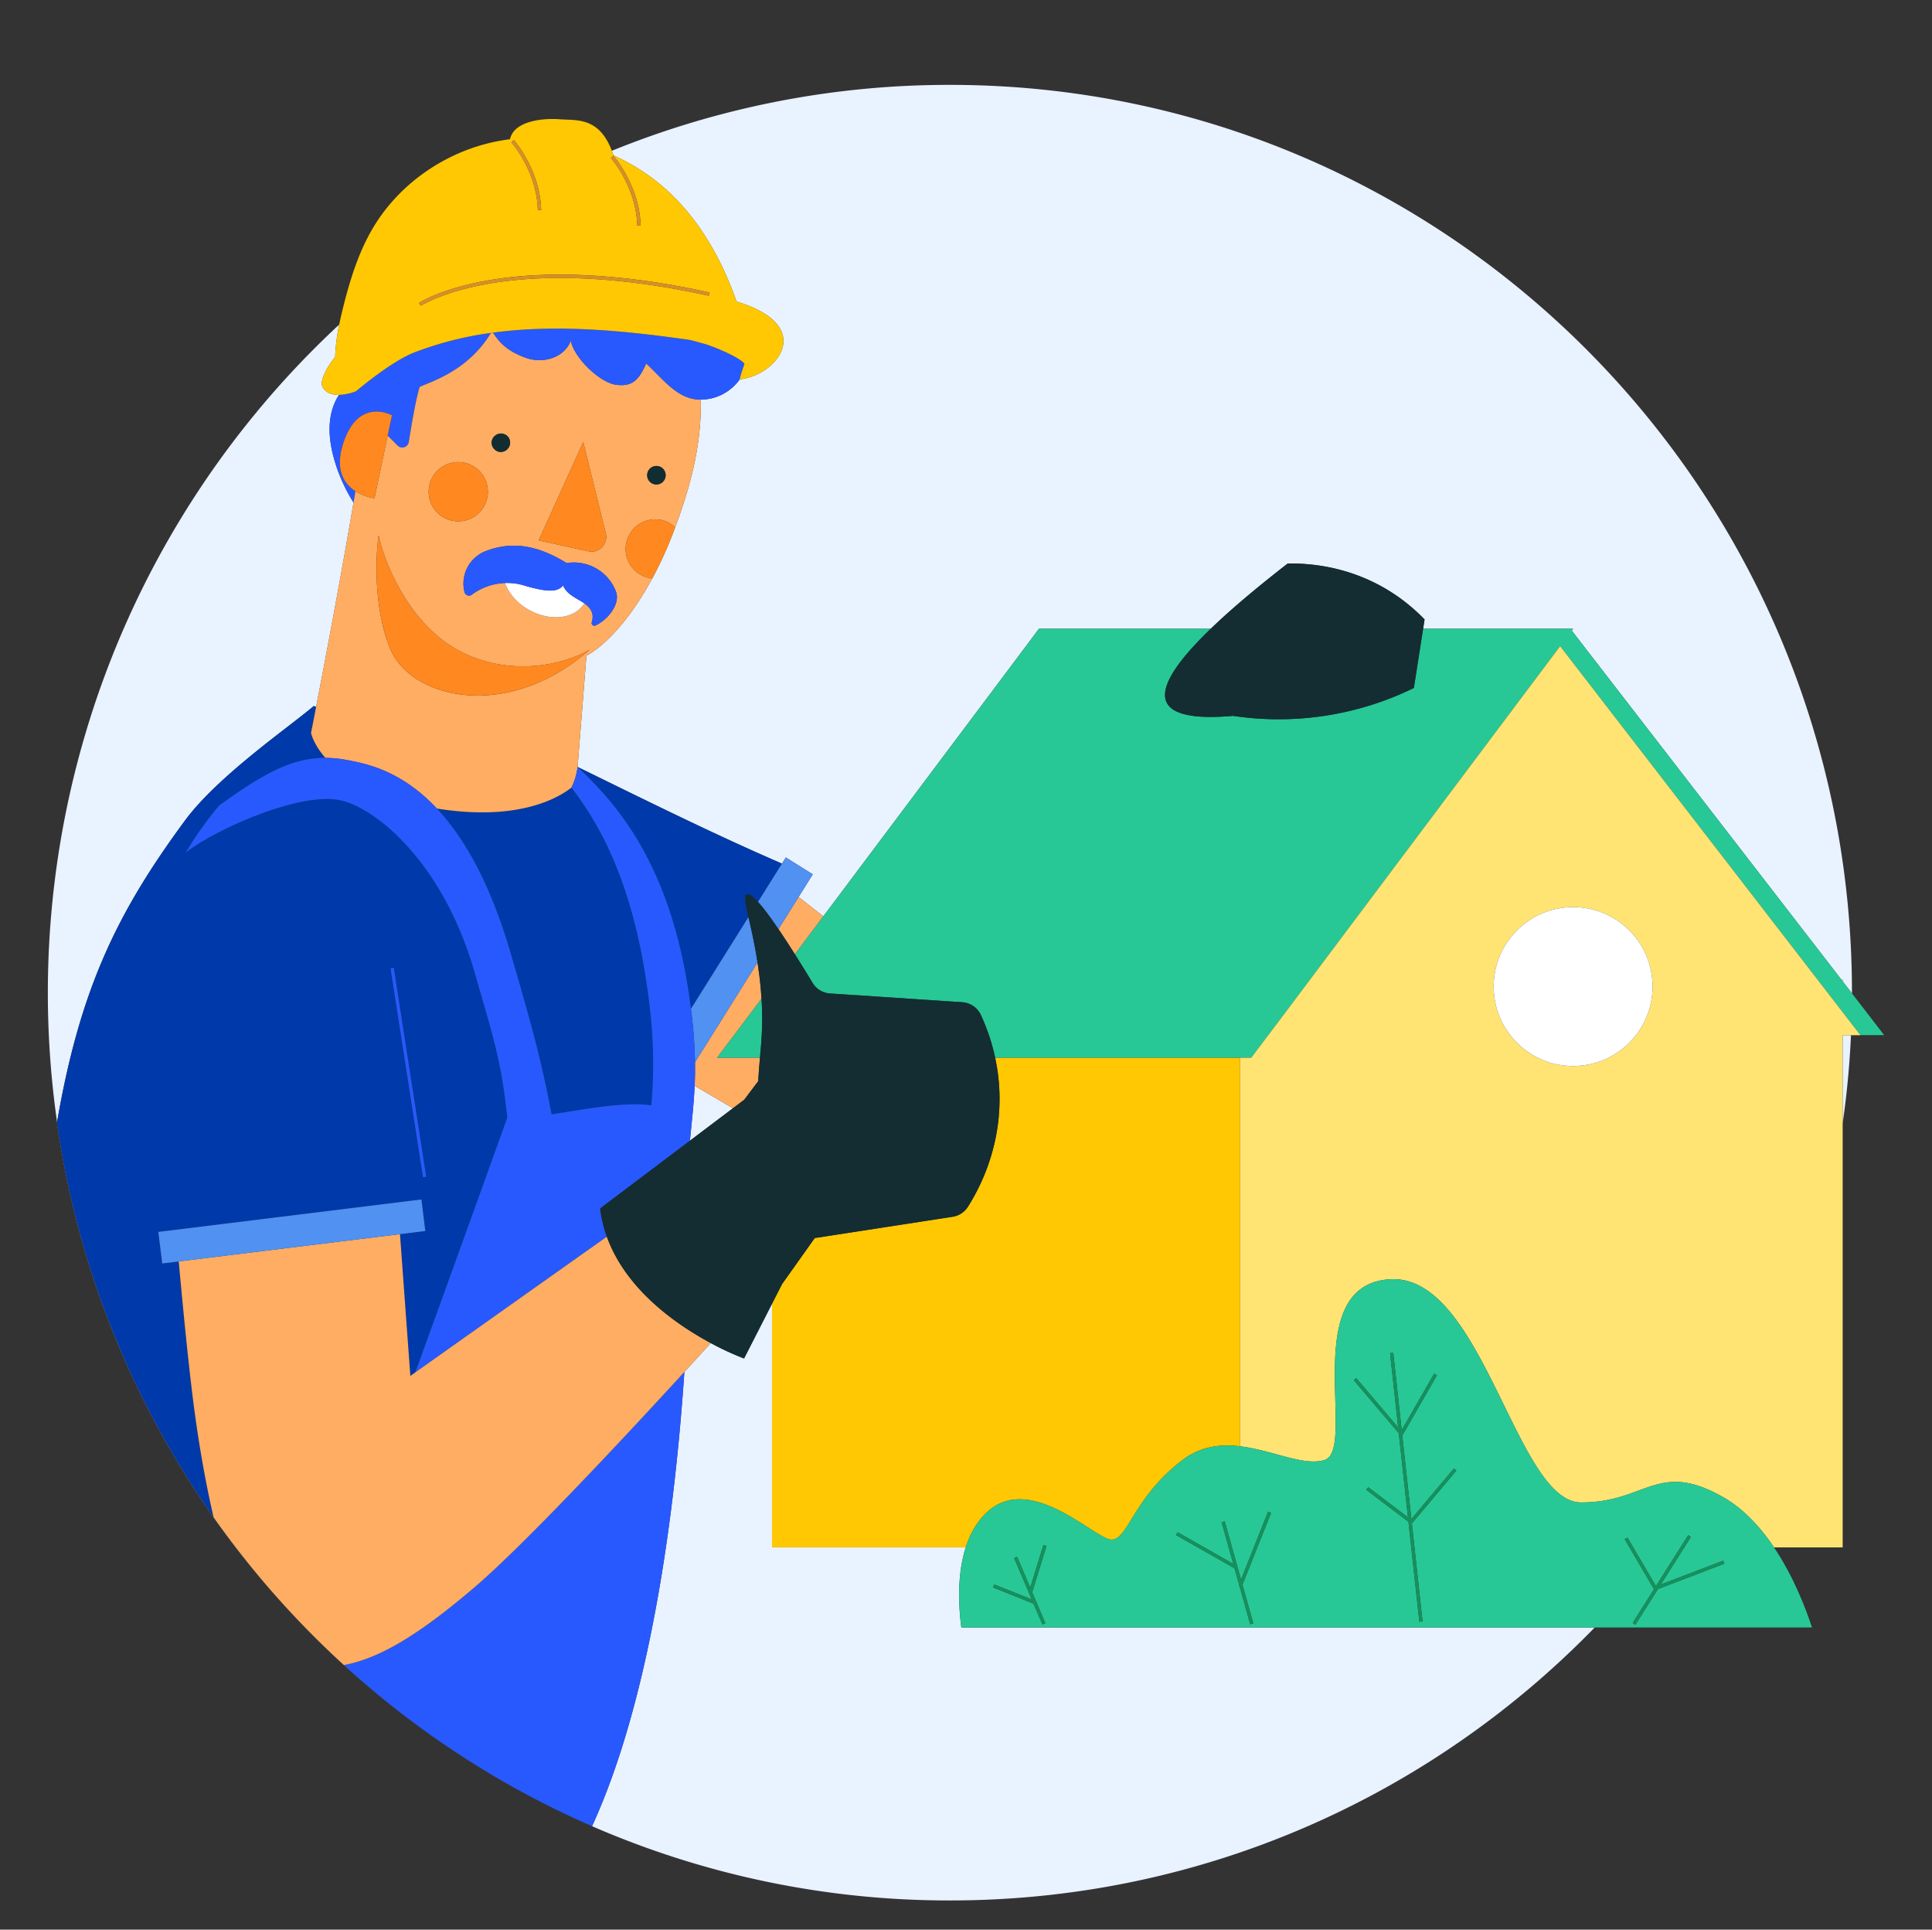<?xml version="1.0" encoding="UTF-8"?>
<svg xmlns="http://www.w3.org/2000/svg" id="Calque_1" data-name="Calque 1" viewBox="0 0 1412.064 1410.118">
  <rect x="0" y="0" width="1412.064" height="1410.118" fill="#333333" stroke="none"/>
  <defs>
    <style>.cls-1{fill:#e9f2ff;}.cls-2{fill:#ffad63;}.cls-3{fill:#0039a9;}.cls-4{fill:#5091f2;}.cls-5{fill:#ffe473;}.cls-6{fill:#ffc802;}.cls-7{fill:#27c896;}.cls-8{fill:#fff;}.cls-9{fill:#132d32;}.cls-10{fill:#15915e;}.cls-11{fill:#2859ff;}.cls-12{fill:#ff8920;}.cls-13{fill:#122d32;}.cls-14{fill:#d78f29;}</style>
  </defs>
  <title>logement-isole</title>
  <polygon class="cls-1" points="504.267 833.577 504.271 833.574 504.267 833.576 504.267 833.577"></polygon>
  <path class="cls-1" d="M507.722,793.454c-.616,13.733-2.129,25.883-3.451,40.12l31.444-23.72q-14.363-8.313-27.122-15.876Z"></path>
  <path class="cls-1" d="M1346.773,820.929c.526-3.671,1.034-7.349,1.5-11.039q1.049-8.3,1.893-16.664t1.481-16.786q.637-8.423,1.065-16.9c.051-1.012.088-2.028.134-3.041h-6.073Z"></path>
  <path class="cls-1" d="M41.673,820.252c16.974-98.89,44.963-154.663,93.408-220.484,24.022-32.637,76.047-68.316,94.24-83.833l1.738.617c5.782-29.874,17.3-90.382,27.342-149.3a121.04,121.04,0,0,1-14.736-33.772c-3.354-12.844-4.366-26.523.886-38.928a39.615,39.615,0,0,1,3.189-5.973c-4.779.084-9.66-1.239-12.093-6.143-2.269-4.573,4.782-16.474,9.311-21.486a142.76,142.76,0,0,1,2.977-23.782,666.211,666.211,0,0,0-19.857,957.313A663.737,663.737,0,0,1,41.673,820.252Z"></path>
  <path class="cls-1" d="M705.849,1130.731h-141.6V952.739l-20.426,39.983a202.1,202.1,0,0,1-24.343-11.265c-5.865,6.448-12.349,13.554-19.285,21.12-8.08,119.667-28.106,246.156-67.466,331.94a653.632,653.632,0,0,0,261.548,54.261c184.664,0,351.594-76.393,471.283-199.481H702.629C700.662,1174.435,699.313,1151.026,705.849,1130.731Z"></path>
  <path class="cls-1" d="M486.161,137.881c24.143,21.429,41.016,50.688,52.151,82.487h0c58.97,17.722,29.643,53.99,2.355,56.839l0-.017a35.272,35.272,0,0,1-28.508,14.86c.511,22.055-3.217,46.593-11.7,73.016q-3.428,10.84-7.043,20.386l.027.025a297.261,297.261,0,0,1-16.711,37.251l-.078-.011c-23.939,44.536-47.109,56-48.048,56.448l-6.451,81.307c49.4,24.174,98.6,48.654,149.356,70.651l2.844-4.537,19.7,12.348-10.361,16.528q9.028,7.087,18.044,14.168L749.9,472.119l8.493-11.378.962-1.281H884.928Q906.254,438.9,941.17,411.8c14.284-.226,41.668,1.423,69.953,17.491a133.019,133.019,0,0,1,30.065,23.393l-1.06,6.779h109.629l-.962,1.281-.039.052,197.082,255.085.039.052h.9v1.194l.027.036,6.767,8.772c0-.177,0-.354,0-.531,0-366.376-295.177-663.38-659.3-663.38a653.9,653.9,0,0,0-247.087,48.171c.409,1.078.811,2.188,1.193,3.372A147.763,147.763,0,0,1,486.161,137.881Z"></path>
  <path class="cls-2" d="M507.722,793.454l.871.524q12.738,7.542,27.122,15.876l8.266-6.236,10.2-13.549c.329-6.22.806-11.772,1.278-17.139H524.1l19.712-26.123,12.769-17c-.146-2.282-.323-4.649-.547-7.138-.621-6.925-1.443-13.366-2.359-19.321l-45.706,72.908C508.068,782.387,507.965,788.043,507.722,793.454Z"></path>
  <path class="cls-2" d="M580.966,697.321l20.772-27.69q-9.019-7.083-18.044-14.168l-14.729,23.5C572.454,684.086,576.43,690.154,580.966,697.321Z"></path>
  <path class="cls-3" d="M504.883,736.165c.045.353.083.691.127,1.041l42.022-67.03c-2.256-9.873-3.417-15.559-1.264-16.588,1.321-.632,3.765.547,8.229,5.477l17.517-27.942c-50.757-22-99.961-46.477-149.356-70.651h0C447.377,584.549,491.351,628.872,504.883,736.165Z"></path>
  <path class="cls-4" d="M507.966,776.259l45.706-72.908c-2.125-13.807-4.761-24.948-6.641-33.175l-42.022,67.03A364.527,364.527,0,0,1,507.966,776.259Z"></path>
  <path class="cls-4" d="M554,659.065c3.554,3.924,8.393,10.23,14.967,19.893l14.729-23.5,10.361-16.528-19.7-12.348-2.844,4.537Z"></path>
  <polygon class="cls-5" points="1346.773 715.93 1345.878 715.93 1346.773 717.123 1346.773 715.93"></polygon>
  <path class="cls-6" d="M727.339,772.93a143.7,143.7,0,0,1,3.2,28.182c.521,37.723-13.925,66.2-23.075,80.7a16.141,16.141,0,0,1-11.193,7.35l-100.8,15.554-23.86,33.614-7.363,14.413v177.992h141.6c3.022-9.386,7.727-18.108,14.844-25.008,31.939-31.083,79.825,19.391,91.8,19.391s15.99-31.042,51.906-58.256c13.375-10.134,27.858-11.639,42.006-9.941V804.863H906.4V772.93Z"></path>
  <path class="cls-7" d="M1346.773,717.123l-.9-1.194-.039-.052L1148.757,460.792l.039-.052.962-1.281H1040.129l-6.764,43.273a224.671,224.671,0,0,1-132.117,20.386q-42.072,3.661-48.574-9.823-7.489-15.536,32.255-53.837H759.359l-.962,1.281L749.9,472.119,601.738,669.631l-20.772,27.69c3.89,6.147,8.19,13.1,12.944,20.944A16.136,16.136,0,0,0,606.638,726l96.692,6.4a16.1,16.1,0,0,1,13.554,9.274,148.206,148.206,0,0,1,10.455,31.251H914.494l19.711-26.123,23.239-30.929,182.818-243.708,219.485,284.255h17.341l-23.523-30.493-6.767-8.772Z"></path>
  <path class="cls-5" d="M1359.748,756.424,1140.263,472.169,957.445,715.878l-23.239,30.929L914.494,772.93h-8.1v31.933h.006v252.055c23.844,2.862,46.736,14.824,61.763,9.941,23.943-7.781-19.967-128.162,47.886-132.032s91.8,163.116,139.6,163.116,55.882-31.083,103.769-3.87c15.087,8.558,27.392,22.123,37.178,36.693h50.176V756.5H1359.8Zm-213.642-93.431a58.068,58.068,0,1,1-54.3,61.6A58.064,58.064,0,0,1,1146.106,662.993Z"></path>
  <path class="cls-7" d="M524.1,772.93h31.357c1.153-13.109,2.272-25.136,1.125-43.119l-12.769,17Z"></path>
  <circle class="cls-8" cx="1149.759" cy="720.944" r="58.068" transform="translate(-43.102 73.804) rotate(-3.609)"></circle>
  <path class="cls-9" d="M852.674,513.3q6.5,13.487,48.574,9.823a224.671,224.671,0,0,0,132.117-20.386l6.764-43.273,1.06-6.779a133.019,133.019,0,0,0-30.065-23.393c-28.284-16.067-55.669-17.717-69.953-17.491q-34.932,27.114-56.242,47.663Q845.2,497.752,852.674,513.3Z"></path>
  <path class="cls-7" d="M1259.419,1094.072c-47.887-27.213-55.966,3.87-103.769,3.87s-71.746-166.986-139.6-163.116-23.943,124.251-47.886,132.032c-15.027,4.883-37.919-7.079-61.763-9.941-14.148-1.7-28.631-.193-42.006,9.941-35.915,27.213-39.934,58.256-51.906,58.256s-59.859-50.474-91.8-19.391c-7.117,6.9-11.821,15.622-14.844,25.008-6.535,20.3-5.186,43.7-3.219,58.567h621.724c-4.224-12.973-13.2-36.866-27.757-58.533C1286.81,1116.2,1274.505,1102.63,1259.419,1094.072ZM761.872,1187.1l-6.47-15.2-29.58-11.843.879-2.193,27.4,10.969-2.129-5-.1-.031.036-.117-10.7-25.133,2.174-.926,9.6,22.564,9.628-31.136,2.258.7-10.453,33.8,9.628,22.623Zm151.873-.145-7.914-28.253-.456-.182.238-.6-3.329-11.884-42.758-24.26,1.166-2.055,40.688,23.085-8.523-30.427,2.275-.637,11.922,42.561,19.769-49.637,2.2.875L908.1,1158.055l7.917,28.262Zm123.623-1.85-7.97-73.07-30.828-23.361,1.428-1.883,29.048,22.012-6.7-61.47-32.883-38.747,1.8-1.529,30.625,36.086-5.922-54.3,2.35-.256,6.163,56.507,23.745-41.323,2.049,1.178-25.359,44.13,6.648,60.952,31.082-36.937,1.809,1.521-32.536,38.662,7.806,71.568Zm222.038-44.625.844,2.207-48.5,18.546-16.474,26.035-2-1.264,15.606-24.664-21.438-36.534,2.037-1.2,20.823,35.482,23.567-37.246,2,1.264-22.009,34.784Z"></path>
  <polygon class="cls-10" points="1235.867 1123.111 1233.871 1121.847 1210.304 1159.093 1189.481 1123.611 1187.444 1124.806 1208.882 1161.34 1193.276 1186.004 1195.272 1187.267 1211.746 1161.232 1260.25 1142.686 1259.406 1140.479 1213.858 1157.895 1235.867 1123.111"></polygon>
  <polygon class="cls-10" points="1031.911 1113.281 1064.447 1074.619 1062.639 1073.097 1031.557 1110.034 1024.909 1049.082 1050.269 1004.952 1048.22 1003.774 1024.475 1045.097 1018.312 988.59 1015.962 988.846 1021.884 1043.142 991.259 1007.056 989.458 1008.586 1022.341 1047.333 1029.046 1108.802 999.998 1086.791 998.57 1088.673 1029.398 1112.034 1037.368 1185.104 1039.717 1184.848 1031.911 1113.281"></polygon>
  <polygon class="cls-10" points="929.018 1105.544 926.822 1104.669 907.053 1154.305 895.131 1111.745 892.855 1112.381 901.379 1142.809 860.691 1119.723 859.525 1121.778 902.284 1146.038 905.613 1157.922 905.375 1158.519 905.831 1158.701 913.745 1186.954 916.021 1186.317 908.104 1158.055 929.018 1105.544"></polygon>
  <polygon class="cls-10" points="764.871 1129.745 762.613 1129.047 752.985 1160.184 743.382 1137.62 741.208 1138.546 751.904 1163.678 751.868 1163.796 751.967 1163.826 754.097 1168.829 726.701 1157.86 725.822 1160.053 755.402 1171.897 761.872 1187.098 764.046 1186.172 754.418 1163.55 764.871 1129.745"></polygon>
  <path class="cls-3" d="M346.884,710.52C323.069,628.111,272.8,589.4,248.032,584.672c-30.223-5.885-92.011,22.285-112.3,38.355a260.762,260.762,0,0,1,24.5-34.443c31.218-22.473,52.492-34.845,77.591-34.759-8.878-10.157-10.49-18.191-10.49-18.191l.077-.391-.011-.054s.214-1.047.608-2.977c.63-3.208,1.679-8.571,3.051-15.66l-1.738-.617c-18.192,15.517-70.217,51.2-94.24,83.833C86.636,665.588,58.647,721.361,41.673,820.252a662.043,662.043,0,0,0,114.419,288.427c-5.288-22.7-9.8-47.793-13.421-73.811-3.822-27.465-8.054-69.167-12.032-113.053l-12.082,1.49-2.846-23.073,192.3-23.721,2.846,23.073-18.519,2.284,7.577,103.6,3.621-2.566c24.348-67.156,47.732-131.781,67.258-186.265C366.271,775.907,362.035,762.947,346.884,710.52ZM285.439,707.6l2.345-.364,23.742,152.657-2.345.364Z"></path>
  <path class="cls-3" d="M319.315,590.843c19.126,20.381,38.631,53.063,54.073,106.175,13.8,47.473,22.031,76.06,29.759,117.308,23.851-3.593,52.149-9.366,72.9-6.608a348.557,348.557,0,0,0-.723-67.933c-9.625-88.246-34.882-134.534-57.639-164.224l.012-.025C408.265,582.955,378.824,600.435,319.315,590.843Z"></path>
  <path class="cls-11" d="M250.611,324.823c10.973-35.337,35.849-21.307,35.849-21.307l-3.118,14.813,7.257,7.287a4.827,4.827,0,0,0,8.194-2.652c1.842-11.765,5.145-31.395,7.951-40.242,8.294-3.85,35.247-11.627,52.118-39.448a249.618,249.618,0,0,0-56.09,14.3c-17.221,6.7-42.5,28.3-42.5,28.3a38.762,38.762,0,0,1-12.533,2.712,39.615,39.615,0,0,0-3.189,5.973c-5.252,12.4-4.24,26.084-.886,38.928A121.04,121.04,0,0,0,258.4,367.251q.709-4.158,1.407-8.3C251.913,353.856,244.682,343.927,250.611,324.823Z"></path>
  <path class="cls-2" d="M227.4,535.19l.011.054-.077.391s1.612,8.034,10.49,18.191a84.966,84.966,0,0,1,15.812,1.59c13.17,2.532,39.057,7.058,65.68,35.428,59.509,9.591,88.95-7.888,98.38-15.308a48.393,48.393,0,0,0,4.462-15.063h0l6.451-81.307c.94-.451,24.11-11.912,48.048-56.448l-.815-.117a21.649,21.649,0,1,1,6.123-42.863,19.767,19.767,0,0,1,11.454,5.715q3.6-9.563,7.043-20.386c8.487-26.423,12.215-50.961,11.7-73.016a28.836,28.836,0,0,1-10.756-2.136c-10.834-4.468-18.618-14.474-29.1-24.349-5.159,11.628-9.834,17.162-21.878,15.635S419.62,261.534,417.2,248.945c-4.638,12.309-20.038,17.126-32.775,12.553-12.992-4.663-19.045-10.588-24.06-18.426-.5.068-1,.133-1.5.2-16.871,27.82-43.823,35.6-52.118,39.448-2.805,8.847-6.108,28.477-7.951,40.242a4.827,4.827,0,0,1-8.194,2.652l-7.257-7.287L273.7,364.115a36.42,36.42,0,0,1-13.9-5.166q-.7,4.142-1.407,8.3c-10.044,58.918-21.56,119.427-27.342,149.3-1.372,7.089-2.421,12.453-3.051,15.66C227.614,534.143,227.4,535.19,227.4,535.19ZM480.835,340.6a6.761,6.761,0,0,1-1.965,13.377l-.121-.017a6.761,6.761,0,0,1,1.855-13.393ZM285.3,474.338c-12.248-29.087-10.848-67.613-8.613-83.241,4.573,21.156,23.536,68.058,62.829,86.427s77.4,5.74,91.532-2.87C371.09,527.6,300.6,510.695,285.3,474.338ZM435.367,457.01a1.976,1.976,0,0,1-2.844-2.329c1.532-5.112.48-9.552-5.438-13.782-6.845,10.958-23.467,13.445-39.09,5.508-9.247-4.7-15.892-12.265-18.974-20.365a43.2,43.2,0,0,0-23.633,8.115,3.468,3.468,0,0,1-5.955-1.76,25.435,25.435,0,0,1,15.987-29.82c19.891-7.508,38.35-3.634,58.736,8.9a32.89,32.89,0,0,1,36.034,20.866C453.419,440.67,445.2,452.3,435.367,457.01ZM367.211,316.883a6.633,6.633,0,0,1,5.548,7.618,6.933,6.933,0,0,1-7.6,5.744l-.094-.013a6.935,6.935,0,0,1-5.693-7.642v0a6.939,6.939,0,0,1,7.479-5.754Zm59.066,6.149,16.46,66.593c2.043,8.037-5.358,15.183-12.821,13.2l-36.232-7.908ZM341.391,338.66a21.65,21.65,0,1,1-27.115,14.223A21.65,21.65,0,0,1,341.391,338.66Z"></path>
  <path class="cls-12" d="M339.514,477.524c-39.293-18.369-58.256-65.271-62.829-86.427-2.234,15.628-3.634,54.154,8.613,83.241,15.307,36.356,85.792,53.259,145.748.315C416.91,483.264,378.807,495.9,339.514,477.524Z"></path>
  <path class="cls-13" d="M359.368,322.585v0a6.935,6.935,0,0,0,5.693,7.642l.094.013a6.933,6.933,0,0,0,7.6-5.744,6.633,6.633,0,0,0-5.548-7.618l-.364-.052A6.939,6.939,0,0,0,359.368,322.585Z"></path>
  <path class="cls-13" d="M473.071,346.319a6.761,6.761,0,0,0,5.678,7.643l.121.017a6.761,6.761,0,0,0,1.965-13.377l-.231-.033A6.758,6.758,0,0,0,473.071,346.319Z"></path>
  <path class="cls-12" d="M393.685,394.921l36.232,7.908c7.463,1.98,14.864-5.166,12.821-13.2l-16.46-66.593Z"></path>
  <path class="cls-8" d="M411.537,427.828c-4.02,4.831-10.828,5.036-27.315.368a43.178,43.178,0,0,0-15.2-2.156c3.082,8.1,9.727,15.666,18.974,20.365,15.623,7.938,32.245,5.45,39.09-5.508a32.5,32.5,0,0,0-2.857-1.811C418.343,435.755,413.6,432.894,411.537,427.828Z"></path>
  <circle class="cls-12" cx="334.946" cy="359.329" r="21.65" transform="translate(-107.8 572.125) rotate(-72.682)"></circle>
  <path class="cls-12" d="M457.471,398.109A21.652,21.652,0,0,0,475.842,422.6l.815.117.078.011a297.261,297.261,0,0,0,16.711-37.251l-.027-.025a19.767,19.767,0,0,0-11.454-5.715A21.656,21.656,0,0,0,457.471,398.109Z"></path>
  <path class="cls-11" d="M384.425,261.5c12.737,4.573,28.136-.244,32.775-12.553,2.42,12.589,21.19,30.728,33.234,32.256s16.719-4.007,21.878-15.635c10.479,9.875,18.263,19.881,29.1,24.349a28.836,28.836,0,0,0,10.756,2.136,35.272,35.272,0,0,0,28.508-14.86c.429-3.025,3.351-10.909,3.351-10.909.7-2.152-13.795-9.954-28.211-14.736-3.135-.841-6.582-1.806-10.382-2.846-1.212-.25-2.395-.461-3.533-.621-46.713-6.56-95.085-11.268-141.533-5.008C365.38,250.91,371.434,256.834,384.425,261.5Z"></path>
  <path class="cls-6" d="M235.647,282.436c2.433,4.9,7.314,6.227,12.093,6.143a38.762,38.762,0,0,0,12.533-2.712s25.276-21.6,42.5-28.3a249.618,249.618,0,0,1,56.09-14.3c.5-.07,1-.135,1.5-.2,46.448-6.26,94.821-1.552,141.533,5.008,1.138.16,2.322.371,3.533.621,3.8,1.04,7.247,2,10.382,2.846,14.416,4.781,28.912,12.583,28.211,14.736,0,0-2.922,7.884-3.351,10.909l0,.017c27.288-2.849,56.615-39.117-2.355-56.839h0c-11.135-31.8-28.009-61.058-52.151-82.487a147.763,147.763,0,0,0-37.783-24.317c-.382-1.184-.783-2.294-1.193-3.372-9.473-24.939-25.966-22.084-37.96-23.015-13.071-1.016-33.6,1.344-36.486,14.578-40.678,4.987-79.079,29.27-100.17,64.864-10.3,17.39-16.461,36.922-21.408,56.523-1.17,4.637-2.274,9.319-3.224,14.027a142.76,142.76,0,0,0-2.977,23.782C240.429,265.962,233.378,277.863,235.647,282.436Zm282.32-66.319c-42.464-9.437-104.874-18.618-161.043-8.755-33.566,5.894-49.154,15.954-49.308,16.055l-1.349-2.046c.639-.421,16.035-10.387,50.021-16.385,56.612-9.992,119.458-.763,162.21,8.739Zm-49.754-51.3-2.45.063c-.732-28.276-19.114-49.267-19.3-49.476l1.831-1.629C448.485,113.99,467.457,135.622,468.213,164.817Zm-92.607-62.462c.191.215,19.163,21.845,19.919,51.042l-2.45.063c-.733-28.311-19.113-49.267-19.3-49.475Z"></path>
  <path class="cls-14" d="M393.074,153.461l2.45-.063c-.756-29.2-19.728-50.827-19.919-51.042l-1.83,1.63C373.961,104.194,392.341,125.15,393.074,153.461Z"></path>
  <path class="cls-14" d="M465.763,164.881l2.45-.063c-.756-29.2-19.728-50.827-19.919-51.042l-1.831,1.629C446.649,115.614,465.03,136.605,465.763,164.881Z"></path>
  <path class="cls-14" d="M356.288,204.985c-33.986,6-49.382,15.964-50.021,16.385l1.349,2.046c.154-.1,15.742-10.161,49.308-16.055,56.169-9.863,118.579-.683,161.043,8.755l.532-2.393C475.747,204.223,412.9,194.994,356.288,204.985Z"></path>
  <path class="cls-12" d="M250.611,324.823c-5.929,19.1,1.3,29.033,9.2,34.127a36.42,36.42,0,0,0,13.9,5.166l9.637-45.786,3.118-14.812S261.584,289.486,250.611,324.823Z"></path>
  <path class="cls-11" d="M414.158,411.472c-20.387-12.529-38.846-16.4-58.736-8.9a25.435,25.435,0,0,0-15.987,29.82,3.468,3.468,0,0,0,5.955,1.76,43.233,43.233,0,0,1,38.833-5.96c16.487,4.668,23.3,4.463,27.315-.368,2.059,5.066,6.805,7.927,12.691,11.259a32.5,32.5,0,0,1,2.857,1.811c5.917,4.23,6.97,8.671,5.438,13.782a1.976,1.976,0,0,0,2.844,2.329c9.836-4.711,18.052-16.34,14.825-24.671A32.89,32.89,0,0,0,414.158,411.472Z"></path>
  <path class="cls-11" d="M346.333,1160.343c-36,30.632-66.443,51.215-95.013,56.413a659.454,659.454,0,0,0,181.4,117.762h0c39.36-85.784,59.386-212.274,67.466-331.94C451.852,1055.307,381.584,1130.35,346.333,1160.343Z"></path>
  <path class="cls-11" d="M504.267,833.577h0l0,0h0c1.322-14.237,2.835-26.387,3.451-40.12.243-5.411.347-11.067.244-17.195a364.527,364.527,0,0,0-2.956-39.053c-.043-.35-.082-.688-.127-1.041-13.532-107.293-57.506-151.616-82.725-175.693h0a48.393,48.393,0,0,1-4.462,15.063l-.012.025c22.757,29.69,48.014,75.979,57.639,164.224a348.557,348.557,0,0,1,.723,67.933c-20.75-2.758-49.048,3.015-72.9,6.608-7.728-41.248-15.956-69.834-29.759-117.308-15.442-53.111-34.948-85.794-54.073-106.175-26.622-28.369-52.509-32.9-65.68-35.428a84.966,84.966,0,0,0-15.812-1.59c-25.1-.086-46.373,12.286-77.591,34.759a260.762,260.762,0,0,0-24.5,34.443c20.284-16.071,82.072-44.24,112.3-38.355,24.77,4.729,75.036,43.438,98.852,125.848,15.151,52.427,19.387,65.387,23.91,106.116-19.526,54.484-42.91,119.109-67.258,186.265l140-99.194a94.305,94.305,0,0,1-4.922-20.6Z"></path>
  <path class="cls-2" d="M346.333,1160.343c35.251-29.994,105.519-105.036,153.857-157.765,6.936-7.566,13.42-14.672,19.285-21.12-24.938-13.392-61.965-38.939-75.942-77.751l-140,99.194-3.621,2.566-7.577-103.6-161.7,19.946c3.978,43.887,8.209,85.589,12.032,113.053,3.62,26.018,8.132,51.107,13.421,73.811a665.855,665.855,0,0,0,71.986,85.8q11.349,11.419,23.241,22.276C279.89,1211.559,310.335,1190.975,346.333,1160.343Z"></path>
  <path class="cls-9" d="M595.467,904.712l100.8-15.554a16.141,16.141,0,0,0,11.193-7.35c9.15-14.5,23.6-42.974,23.075-80.7a143.7,143.7,0,0,0-3.2-28.182,148.206,148.206,0,0,0-10.455-31.251,16.1,16.1,0,0,0-13.554-9.274L606.638,726a16.136,16.136,0,0,1-12.728-7.737c-4.753-7.847-9.053-14.8-12.944-20.944-4.536-7.167-8.512-13.235-12-18.363C562.39,669.3,557.552,662.989,554,659.065c-4.465-4.929-6.908-6.108-8.229-5.477-2.153,1.029-.992,6.715,1.264,16.588,1.88,8.227,4.516,19.368,6.641,33.175.916,5.955,1.738,12.4,2.359,19.321.223,2.489.4,4.856.547,7.138,1.147,17.983.029,30.01-1.125,43.119-.472,5.367-.949,10.919-1.278,17.139l-10.2,13.549-8.266,6.236-31.444,23.72h0l0,0-65.656,49.529a94.305,94.305,0,0,0,4.922,20.6c13.977,38.812,51,64.359,75.942,77.751a202.1,202.1,0,0,0,24.343,11.265l20.426-39.983,7.363-14.413Z"></path>
  <rect class="cls-11" x="297.296" y="706.502" width="2.373" height="154.492" transform="translate(-116.776 55.11) rotate(-8.83)"></rect>
  <polygon class="cls-4" points="308.009 876.511 115.712 900.231 118.558 923.304 130.64 921.814 292.337 901.868 310.856 899.584 308.009 876.511"></polygon>
</svg>
